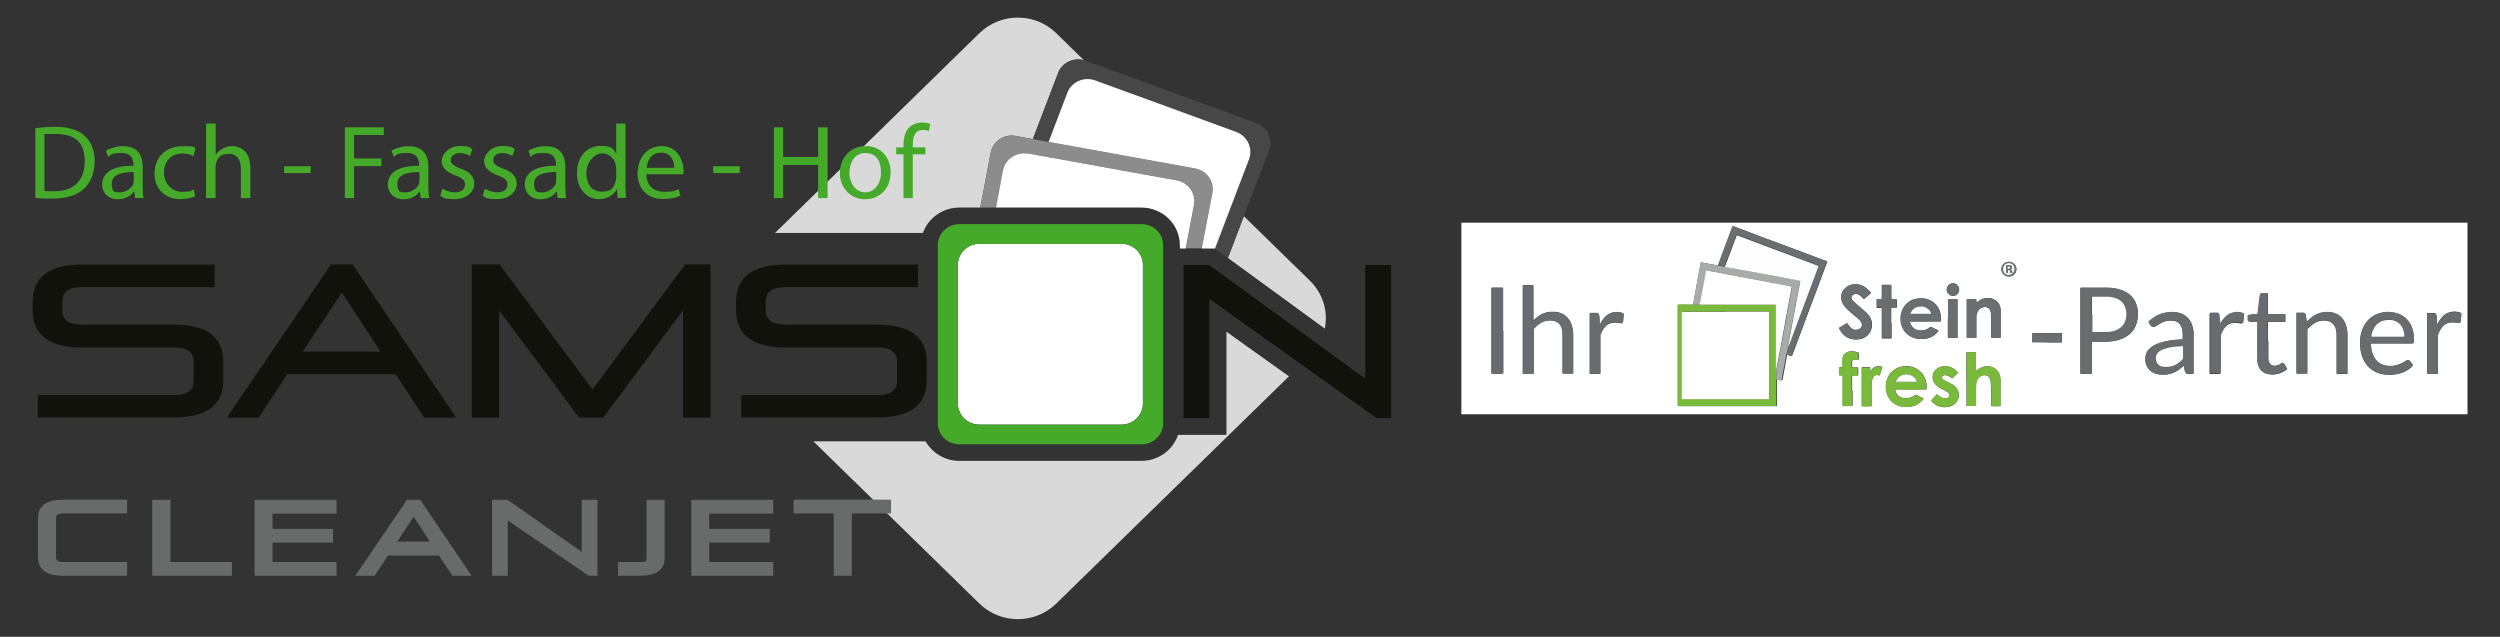 <?xml version="1.0" encoding="UTF-8"?>
<svg xmlns="http://www.w3.org/2000/svg" version="1.1" viewBox="0 0 1508 384.1">
  <rect x="0" y="0" width="1508" height="384.1" fill="#333333" stroke="none"/>
  <defs>
    <style>
      .cls-1 {
        fill: none;
      }

      .cls-2 {
        fill: #696e71;
      }

      .cls-3 {
        fill: #79b93b;
      }

      .cls-4 {
        fill: #727679;
      }

      .cls-5 {
        fill: #474747;
      }

      .cls-6 {
        fill: #12120d;
      }

      .cls-7 {
        fill: #696d70;
      }

      .cls-8 {
        fill: #d9d9d9;
      }

      .cls-9 {
        fill: #45aa29;
      }

      .cls-10 {
        fill: #7aba3c;
      }

      .cls-11 {
        fill: #686b6e;
      }

      .cls-12 {
        fill: #fefffe;
      }

      .cls-13 {
        fill: #fff;
      }

      .cls-14 {
        fill: #686c6f;
      }

      .cls-15 {
        fill: #fefefe;
      }

      .cls-16 {
        fill: #a6aca7;
      }

      .cls-17 {
        fill: #6a6f72;
      }

      .cls-18 {
        fill: #8c8c8c;
      }

      .cls-19 {
        fill: #696b6a;
      }
    </style>
  </defs>
  <!-- Generator: Adobe Illustrator 28.7.1, SVG Export Plug-In . SVG Version: 1.2.0 Build 142)  -->
  <g>
    <g id="Ebene_1">
      <g>
        <g>
          <g>
            <path class="cls-1" d="M753.4,96.1h0c2.5-6.7-.9-14-7.6-16.4l-42.7-15.6,42.6,15.6c6.8,2.4,10.2,9.7,7.7,16.4Z"/>
            <path class="cls-8" d="M605.1,103l-4.2,22.3h0l4.3-22.4c1.3-6.7,7.7-11.2,14.6-10.2h0c-7-1-13.4,3.5-14.7,10.3h0ZM578.7,125.2h12.6l6.3-33.1c1.3-6.9,8.1-11.4,15.1-10.1l10.3,1.9,15.2-39.8c2.4-6.2,9.2-9.5,15.6-7.8l-16.7-16.3c-12.7-12.5-33.4-12.5-46.2-.1l-123.4,120.6h89.2c3.2-8.9,11.8-15.3,22-15.3h0ZM799.1,198.2c2.1-10.1-.9-21-9-28.9l-39.8-38.9-9.6,25.2,58.4,42.6h0ZM732.8,149.9h0l4.7-12.3-4.7,12.3ZM660.6,48.5h0c-6.7-2.5-14.2.9-16.7,7.4h0c2.5-6.5,10-9.9,16.8-7.4h0ZM739.7,262.3h-29.1c-3,9.1-11.8,15.7-22.1,15.7h-109.8c-8.8,0-16.4-4.8-20.4-11.8h-67.7l100.2,97.9c12.8,12.5,33.5,12.5,46.3,0l140.4-137.1-37.7-26.9v62.2h-.1Z"/>
            <path class="cls-5" d="M638.3,44l-15.2,39.9,9.4,1.7,11.3-29.6h0c2.5-6.7,10-10,16.7-7.5h0l42.6,15.6,42.7,15.6c6.7,2.5,10.1,9.8,7.6,16.3h0l-15.9,41.7-4.7,12.3,7.8,5.7,9.6-25.2,15.3-39.9c2.5-6.6-.9-13.9-7.6-16.3l-103-37.7c-.4,0-.7-.2-1.1-.3-6.4-1.8-13.2,1.5-15.6,7.7h.1Z"/>
            <path class="cls-5" d="M620.4,92.7h-.6.7-.1Z"/>
            <path class="cls-18" d="M720.8,101.6l-88.4-16-9.4-1.7-10.3-1.9c-7-1.3-13.8,3.3-15.1,10.1l-6.3,33.1h9.6l4.3-22.4c1.3-6.7,7.7-11.2,14.6-10.2h.6l44.7,8.1,44.8,8.1c7,1.3,11.7,7.9,10.4,14.8l-5,26.2h9.6l6.4-33.5c1.1-6.9-3.6-13.5-10.6-14.8h.1Z"/>
            <path class="cls-13" d="M590.8,147h0c-7.2,0-13,5.7-13,12.7h0c0-7,5.8-12.7,13-12.7Z"/>
            <path class="cls-13" d="M676.4,256.1h0c7.2,0,13-5.7,13-12.7h0c0,7-5.8,12.7-13,12.7Z"/>
            <path class="cls-13" d="M577.8,243.4h0c0,7,5.8,12.7,13,12.7h0c-7.2,0-13-5.7-13-12.7h0Z"/>
            <path class="cls-13" d="M689.4,159.7h0c0-7-5.8-12.7-13-12.7h0c7.2,0,13,5.7,13,12.7Z"/>
            <path class="cls-13" d="M720.2,123.7l-5,26.2h-3.5v-2c0-12.5-10.4-22.7-23.2-22.7h-87.7l4.2-22.3c1.3-6.7,7.7-11.2,14.6-10.3h.7l44.7,8.1,44.8,8.1c7.1,1.3,11.7,7.9,10.4,14.8h0ZM753.4,96.1h0c2.5-6.6-.9-14-7.7-16.5l-42.6-15.6-42.5-15.5h0c-6.8-2.5-14.3.9-16.8,7.5h0l-11.3,29.6,88.4,16c7,1.3,11.7,7.9,10.4,14.8l-6.4,33.5h8l4.7-12.3,15.8-41.5h0ZM689.4,159.7c0-7-5.8-12.7-13-12.7h-85.6c-7.2,0-13,5.7-13,12.7v83.7c0,7,5.8,12.7,13,12.7h85.6c7.2,0,13-5.7,13-12.7v-83.7h0Z"/>
            <path class="cls-9" d="M701.6,147.9c0-7-5.8-12.7-13-12.7h-109.9c-7.2,0-13,5.7-13,12.7v107.4c0,7,5.8,12.7,13,12.7h109.9c7.2,0,13-5.7,13-12.7v-107.4ZM689.4,243.5c0,7-5.8,12.7-13,12.7h-85.6c-7.2,0-13-5.7-13-12.7h0v-83.7h0c0-7,5.8-12.7,13-12.7h85.6c7.2,0,13,5.7,13,12.7h0v83.7h0Z"/>
          </g>
          <g>
            <path class="cls-9" d="M21.2,77.4c3.4-.5,7.5-.9,12-.9,8.1,0,13.9,1.8,17.7,5.3,3.9,3.5,6.2,8.4,6.2,15.3s-2.2,12.7-6.3,16.6c-4.1,4-10.8,6.1-19.3,6.1s-7.4-.2-10.2-.5v-41.9h-.1ZM26.8,115.1c1.4.3,3.5.3,5.7.3,12.1,0,18.6-6.6,18.6-18.1s-5.8-16.5-17.7-16.5-5.1.3-6.6.6c0,0,0,33.7,0,33.7Z"/>
            <path class="cls-9" d="M81.5,119.5l-.5-3.9h-.2c-1.7,2.4-5.1,4.6-9.6,4.6-6.4,0-9.6-4.4-9.6-8.8,0-7.4,6.7-11.5,18.9-11.4v-.6c0-2.5-.7-7.1-7.1-7.1s-6,.9-8.2,2.3l-1.3-3.7c2.6-1.6,6.4-2.7,10.3-2.7,9.6,0,11.9,6.4,11.9,12.5v11.5c0,2.7,0,5.3.5,7.3h-5.1ZM80.7,103.8c-6.2,0-13.3.9-13.3,6.9s2.5,5.3,5.4,5.3,6.7-2.5,7.6-5.1c.2-.6.3-1.2.3-1.8v-5.3Z"/>
            <path class="cls-9" d="M117.8,118.3c-1.5.8-4.8,1.8-9,1.8-9.5,0-15.6-6.3-15.6-15.6s6.6-16.3,16.8-16.3,6.4.8,7.9,1.6l-1.3,4.3c-1.4-.8-3.5-1.5-6.6-1.5-7.2,0-11.1,5.2-11.1,11.6s4.7,11.5,10.9,11.5,5.4-.8,7-1.5c0,0,1,4.1,1,4.1Z"/>
            <path class="cls-9" d="M124.4,74.5h5.7v19.1h0c.9-1.6,2.3-3,4.1-3.9,1.7-.9,3.7-1.6,5.8-1.6,4.2,0,11,2.5,11,13.1v18.3h-5.7v-17.6c0-4.9-1.9-9.1-7.3-9.1s-6.6,2.5-7.6,5.6c-.3.8-.4,1.6-.4,2.7v18.4h-5.7v-45h.1Z"/>
            <path class="cls-9" d="M187.4,100.3v4.1h-16v-4.1h16Z"/>
            <path class="cls-9" d="M208,76.8h23.5v4.6h-17.9v14.2h16.5v4.6h-16.5v19.3h-5.6v-42.7Z"/>
            <path class="cls-9" d="M253.8,119.5l-.5-3.9h-.2c-1.7,2.4-5.1,4.6-9.6,4.6-6.4,0-9.6-4.4-9.6-8.8,0-7.4,6.7-11.5,18.9-11.4v-.6c0-2.5-.7-7.1-7.1-7.1s-6,.9-8.2,2.3l-1.3-3.7c2.6-1.6,6.4-2.7,10.3-2.7,9.6,0,11.9,6.4,11.9,12.5v11.5c0,2.7.1,5.3.5,7.3h-5.1,0ZM253,103.8c-6.2,0-13.3.9-13.3,6.9s2.5,5.3,5.4,5.3,6.7-2.5,7.6-5.1c.2-.6.3-1.2.3-1.8v-5.3Z"/>
            <path class="cls-9" d="M266.9,113.8c1.7,1.1,4.7,2.2,7.5,2.2,4.1,0,6.1-2,6.1-4.6s-1.6-4.1-5.8-5.6c-5.6-2-8.3-5-8.3-8.7s4.1-9,10.8-9,6,.9,7.7,1.9l-1.4,4.1c-1.2-.8-3.5-1.8-6.4-1.8s-5.2,1.9-5.2,4.2,1.9,3.7,6,5.2c5.4,2,8.2,4.7,8.2,9.2s-4.3,9.2-11.7,9.2-6.6-.8-8.8-2.1l1.3-4.2h0Z"/>
            <path class="cls-9" d="M292.5,113.8c1.7,1.1,4.7,2.2,7.5,2.2,4.1,0,6.1-2,6.1-4.6s-1.6-4.1-5.8-5.6c-5.6-2-8.3-5-8.3-8.7s4.1-9,10.8-9,6,.9,7.7,1.9l-1.4,4.1c-1.2-.8-3.5-1.8-6.4-1.8s-5.2,1.9-5.2,4.2,1.9,3.7,6,5.2c5.4,2,8.2,4.7,8.2,9.2s-4.3,9.2-11.7,9.2-6.6-.8-8.8-2.1l1.3-4.2h0Z"/>
            <path class="cls-9" d="M336.4,119.5l-.5-3.9h-.2c-1.7,2.4-5.1,4.6-9.6,4.6-6.4,0-9.6-4.4-9.6-8.8,0-7.4,6.7-11.5,18.9-11.4v-.6c0-2.5-.7-7.1-7.1-7.1s-6,.9-8.2,2.3l-1.3-3.7c2.6-1.6,6.4-2.7,10.3-2.7,9.6,0,11.9,6.4,11.9,12.5v11.5c0,2.7.1,5.3.5,7.3h-5.1,0ZM335.5,103.8c-6.2,0-13.3.9-13.3,6.9s2.5,5.3,5.4,5.3,6.7-2.5,7.6-5.1c.2-.6.3-1.2.3-1.8v-5.3Z"/>
            <path class="cls-9" d="M377.3,74.5v37c0,2.7.1,5.8.3,7.9h-5.1l-.3-5.3h-.1c-1.7,3.4-5.6,6-10.7,6-7.6,0-13.4-6.3-13.4-15.6-.1-10.2,6.4-16.5,14.1-16.5s8,2.2,9.5,4.7h.1v-18.2h5.6ZM371.6,101.3c0-.7-.1-1.6-.3-2.3-.8-3.5-4-6.5-8.2-6.5s-9.4,5.1-9.4,11.8,3.1,11.3,9.3,11.3,7.3-2.5,8.4-6.6c.2-.8.3-1.5.3-2.4v-5.3h0Z"/>
            <path class="cls-9" d="M389.9,105.1c.1,7.5,5.1,10.6,10.8,10.6s6.5-.7,8.7-1.6l1,4c-2,.9-5.4,1.9-10.4,1.9-9.7,0-15.4-6.2-15.4-15.4s5.6-16.5,14.7-16.5,13,8.8,13,14.4-.1,2-.2,2.6h-22.2ZM406.7,101.2c.1-3.5-1.5-9.1-7.9-9.1s-8.3,5.2-8.7,9.1h16.6Z"/>
            <path class="cls-9" d="M446.2,100.3v4.1h-16v-4.1h16Z"/>
            <path class="cls-9" d="M472.4,76.8v17.9h21.1v-17.9h5.7v42.7h-5.7v-20h-21.1v20h-5.6v-42.7h5.6Z"/>
            <path class="cls-9" d="M537.2,103.9c0,11.3-8,16.3-15.6,16.3s-15-6.1-15-15.8,6.9-16.3,15.6-16.3,15,6.4,15,15.8ZM512.4,104.2c0,6.7,4,11.8,9.5,11.8s9.5-5,9.5-11.9-2.7-11.8-9.4-11.8-9.6,6.1-9.6,11.9h0Z"/>
            <path class="cls-9" d="M545,119.5v-26.4h-4.4v-4.2h4.4v-1.5c0-4.3,1-8.2,3.6-10.7,2.1-2,5-2.8,7.6-2.8s3.8.4,4.9.9l-.8,4.3c-.8-.4-2-.7-3.6-.7-4.9,0-6.1,4.2-6.1,8.9v1.6h7.6v4.2h-7.6v26.4h-5.6Z"/>
          </g>
          <g>
            <path class="cls-19" d="M38,347.3c-10.9,0-15.1-4.5-15.1-11.1v-23.7c0-6.6,4.1-11.1,15.1-11.1h38.7v8.3h-38.7c-2.7,0-4.2.8-4.2,2.7v23.9c0,1.9,1.5,2.7,4.2,2.7h38.7v8.3h-38.7Z"/>
            <path class="cls-19" d="M91.8,347.3v-45.8h11v37.5h37.1v8.3s-48.1,0-48.1,0Z"/>
            <path class="cls-19" d="M153.6,347.3v-45.8h49.4v8.3h-38.6v9.2h36.5v8.3h-36.5v11.7h38.6v8.3h-49.4Z"/>
            <path class="cls-19" d="M272.9,347.3l-8.1-12.2h-30.8l-8,12.2h-11.7l31.2-45.8h8l31,45.8h-11.6,0ZM249.5,311.7l-9.9,15h19.7l-9.8-15Z"/>
            <path class="cls-19" d="M355.1,347.3l-48.8-33.4v33.4h-9.5v-45.8h9.4l44.7,31.4v-31.4h9.5v45.8h-5.3Z"/>
            <path class="cls-19" d="M372.8,347.3v-8.3h13.1c2.9,0,4.1-.1,4.1-2.2v-35.3h10.9v35.3c0,6.4-4.4,10.5-15.1,10.5h-13Z"/>
            <path class="cls-19" d="M417,347.3v-45.8h49.4v8.3h-38.6v9.2h36.5v8.3h-36.5v11.7h38.6v8.3h-49.4Z"/>
            <path class="cls-19" d="M502.9,347.3v-37.6h-24.2v-8.3h58.8v8.3h-23.7v37.6h-10.9,0Z"/>
          </g>
          <g>
            <path class="cls-6" d="M22.8,251.9v-13.6h82.2c8.1,0,11.8-3,11.8-8.5v-11.7c0-5.5-3.8-8.5-11.8-8.5h-55.6c-21.5,0-29.7-9.1-29.7-22.3v-5.4c0-13.3,8.2-22.3,29.7-22.3h80.1v13.6H49.4c-8.1,0-11.8,3-11.8,8.5v5.6c0,5.5,3.8,8.5,11.8,8.5h55.6c21.5,0,29.7,9.1,29.7,22.3v11.4c0,13.3-8.2,22.3-29.7,22.3H22.8Z"/>
            <path class="cls-6" d="M255.9,251.9l-17.3-26.2h-65.3l-17.3,26.2h-19.2l62.9-92.4h13l62.5,92.4h-19.3ZM206.2,176.5l-23.6,35.6h47l-23.4-35.6Z"/>
            <path class="cls-6" d="M412,251.9v-64.7l-48.1,64.7h-14.6l-48.2-64.6v64.6h-16.5v-92.4h16.7l56.1,75.4,55.9-75.4h15.3v92.4h-16.6,0Z"/>
            <path class="cls-6" d="M447.1,251.9v-13.6h82.2c8.1,0,11.8-3,11.8-8.5v-11.7c0-5.5-3.8-8.5-11.8-8.5h-55.6c-21.5,0-29.7-9.1-29.7-22.3v-5.4c0-13.3,8.2-22.3,29.7-22.3h80v13.6h-80c-8.1,0-11.8,3-11.8,8.5v5.6c0,5.5,3.8,8.5,11.8,8.5h55.6c21.5,0,29.7,9.1,29.7,22.3v11.4c0,13.3-8.2,22.3-29.7,22.3h-82.2,0Z"/>
            <path class="cls-6" d="M830.4,252.2l-100.9-71.9v71.9h-15.6v-92.4h15.4l94.2,68.6v-68.6h15.6v92.4h-8.7Z"/>
          </g>
        </g>
        <g>
          <path class="cls-13" d="M881.5,249.9v-115.6h606.9v115.6h-606.9ZM1077.7,213.8c.8.3,1.7.6,2.5.9.6.2.6.2.9-.4,1.8-4.8,3.6-9.6,5.4-14.4,2-5.3,4-10.6,5.9-15.8,1.9-5.1,3.9-10.3,5.8-15.4,1.3-3.4,2.5-6.8,3.8-10.2,0-.2.1-.4.2-.6,0,0,0-.2,0-.2-.1,0-.3-.2-.5-.2-1.7-.6-3.4-1.3-5.1-1.9-6-2.3-12.1-4.5-18.1-6.8-5.5-2-11-4.1-16.4-6.1-4.4-1.7-8.8-3.3-13.2-5-1-.4-1.9-.7-2.9-1.1-.7-.2-.9-.1-1.2.6,0,0,0,.1,0,.2-2.2,5.9-4.4,11.8-6.6,17.7-.6,1.7-1.2,3.3-1.8,5,0,0-.2,0-.3,0-1.7-.3-3.4-.6-5-.9-1.6-.3-3.2-.6-4.8-.9-.3,0-.4,0-.4.3-.2.9-.4,1.8-.5,2.7-.4,2.1-.8,4.2-1.2,6.3-.2,1.3-.5,2.6-.7,3.8-.3,1.9-.7,3.7-1,5.6-.4,2.1-.8,4.2-1.1,6.3,0,.2-.2.3-.3.5-2.7,0-5.4,0-8.1,0-.8,0-.8,0-.8.8,0,0,0,.1,0,.2,0,19.8,0,39.5,0,59.3,0,1,0,.9,1,.9,19.2,0,38.4,0,57.7,0,1.1,0,1,0,1-1,0-4.6,0-9.2,0-13.8,0-.4,0-.8,0-1.2.7.1,1.5.3,2.2.4.2,0,.4,0,.6,0,.3,0,.4,0,.5-.3,0-.1,0-.3.1-.4.2-1.3.5-2.6.7-3.8.3-1.8.7-3.7,1-5.5.3-1.4.5-2.8.8-4.3,0-.4,0-.9.3-1.2ZM1254.9,199.4c0,8.3,0,16.6,0,24.9,0,.3,0,.5,0,.8,0,.3,0,.4.4.4.2,0,.3,0,.5,0,1.7,0,3.5,0,5.2,0,.9,0,.9,0,.9-.8,0-1.3,0-2.6,0-3.8,0-4.7,0-9.4,0-14.1,0-.7,0-.7.7-.7.2,0,.3,0,.5,0,2.3,0,4.6,0,6.9,0,1.7,0,3.3,0,5-.4,2.4-.4,4.8-1.1,6.9-2.3,3.4-1.9,5.8-4.7,6.9-8.5,1.2-4,1.1-8-.4-11.9-.8-2.2-2.2-4-4-5.4-1.4-1.2-3.1-2-4.8-2.6-2.6-.9-5.3-1.3-8.1-1.4-5.2,0-10.4,0-15.5,0-1.2,0-1.1-.1-1.1,1.1,0,8.3,0,16.5,0,24.8ZM924.9,193.5c0-.5,0-.8,0-1.2,0-6.4,0-12.8,0-19.2,0-.3,0-.5,0-.8,0-.2-.1-.3-.3-.3-.2,0-.3,0-.5,0-1.6,0-3.1,0-4.7,0-1,0-.9,0-.9,1,0,17.1,0,34.3,0,51.4,0,.2,0,.5,0,.7,0,.2.1.3.3.3.2,0,.5,0,.7,0,1.5,0,3,0,4.5,0,1.2,0,1.1.1,1.1-1.1,0-8.3,0-16.5,0-24.8,0-.2,0-.4,0-.6,0-.4.1-.7.4-1,1.4-1.4,2.9-2.7,4.7-3.6,2.1-1,4.4-1.3,6.7-.9,2.3.4,3.9,1.7,4.8,3.7.1.3.3.6.3.9.3,1,.5,2,.5,3,0,.6,0,1.2,0,1.8,0,7.1,0,14.3,0,21.4,0,.3,0,.5,0,.8,0,.2.1.3.3.3.2,0,.3,0,.5,0,1.6,0,3.2,0,4.8,0,.9,0,.8,0,.8-.9,0-7.5,0-15.1,0-22.6,0-1.1,0-2.2-.3-3.3-.3-1.6-.7-3.2-1.5-4.6-1.6-2.9-4-4.7-7.2-5.5-1.5-.4-3.1-.4-4.6-.3-1.5,0-2.9.4-4.2.9-2,.8-3.8,2.1-5.4,3.6-.2.2-.5.4-.9.8ZM1455.5,220.3c-.6-.8-1.2-1.5-1.7-2.3-.6-.8-1.4-.8-2.1-.5-.3.1-.6.3-.8.5-1,.6-2,1.2-3.1,1.6-3,1.3-6.1,1.6-9.2.9-2.2-.5-4.1-1.6-5.5-3.4-1-1.3-1.7-2.8-2.2-4.3-.5-1.6-.7-3.2-.8-4.8,0-.8,0-.8.8-.8.2,0,.3,0,.5,0,7.5,0,15,0,22.5,0,.3,0,.6,0,1,0,.6,0,1-.3,1.1-.9,0-.2,0-.3,0-.5.1-.9,0-1.7,0-2.6,0-2-.5-3.9-1.2-5.8-2.2-5.5-6.5-8.3-12.3-9-1.6-.2-3.3-.1-4.9.1-4,.7-7.4,2.5-10,5.7-2.4,3-3.6,6.5-3.9,10.4-.1,1.9-.1,3.8.1,5.7.2,1.9.7,3.8,1.4,5.6,1,2.5,2.5,4.7,4.6,6.4,2.9,2.4,6.2,3.5,9.8,3.8,1.9.1,3.8,0,5.7-.3,2.5-.5,4.8-1.2,7-2.6,1.2-.7,2.2-1.6,3.2-2.7ZM1296,193.9c0,0,0,.1,0,.1.4.7.7,1.3,1.1,2,.6,1,1.6,1.4,2.7,1.1.3-.1.6-.3.9-.5.6-.4,1.1-.7,1.7-1.1,1.8-1.1,3.6-1.9,5.8-2.1,1.3-.1,2.6,0,3.8.3,1.1.3,2,.8,2.7,1.6.7.8,1.2,1.7,1.5,2.6.7,2.2.5,4.4.5,6.7,0,0,0,0,0,0,0,0-.1.1-.2.2-.1,0-.3,0-.4,0-1.5,0-3,.2-4.4.3-2.2.2-4.3.6-6.4,1.1-2,.5-4,1.2-5.9,2.2-1.1.6-2.1,1.3-3,2.3-1,1.1-1.7,2.3-2,3.7-.3,1-.2,2.1-.2,3.1,0,1.1.3,2.2.8,3.2,1.1,2.4,2.9,3.9,5.4,4.7,2.1.7,4.4.7,6.6.5,2.6-.3,5-1.3,7.2-2.8.9-.7,1.8-1.4,2.6-2.1.1-.1.3-.3.5-.3,0,.2.1.4.2.6.1.7.3,1.3.4,2,0,.3.2.7.3,1,.3.8.8,1.2,1.6,1.2.2,0,.5,0,.7,0,.6,0,1.3,0,1.9,0,.8,0,.8,0,.8-.8,0-.1,0-.2,0-.3,0-7.3,0-14.5,0-21.8,0-.6,0-1.2,0-1.7,0-1.6-.4-3.2-.9-4.8-1.4-4-4.2-6.5-8.4-7.5-2.1-.5-4.3-.5-6.4-.2-3.6.5-6.9,1.9-9.7,4.2-.6.5-1.1.9-1.6,1.4ZM1391.4,194c0-.7-.2-1.2-.2-1.6-.1-.7-.2-1.5-.3-2.2-.2-.9-.7-1.3-1.6-1.4-1.2,0-2.4,0-3.6,0-.4,0-.4,0-.4.4,0,.1,0,.3,0,.4,0,11.7,0,23.3,0,35,0,.2,0,.4,0,.6,0,.1,0,.2.2.2.2,0,.5,0,.7,0,1.5,0,2.9,0,4.4,0,1.3,0,1.2.2,1.2-1.1,0-8.2,0-16.5,0-24.7s0-.4,0-.6c0-.4,0-.7.4-.9,1.3-1.3,2.7-2.5,4.3-3.4,2.3-1.2,4.7-1.6,7.2-1.2,2.1.4,3.7,1.5,4.7,3.4.3.6.6,1.3.7,2,.3,1.1.4,2.2.4,3.4,0,7.4,0,14.7,0,22.1,0,.3,0,.5,0,.8,0,.3,0,.3.4.4.1,0,.3,0,.4,0,1.6,0,3.2,0,4.8,0,.9,0,.9,0,.9-.9,0-7.5,0-15,0-22.4,0-1.1,0-2.2-.2-3.2-.3-1.8-.8-3.5-1.6-5-1.5-2.7-3.7-4.4-6.7-5.3-1.4-.4-2.9-.5-4.4-.4-2,0-3.9.5-5.7,1.4-1.8.9-3.4,2.1-4.9,3.5-.3.3-.6.6-1,1ZM1368,205.6c0-3.5,0-7.1,0-10.6,0-.8,0-.8.8-.8,2.9,0,5.8,0,8.6,0,.2,0,.5,0,.7,0,.4,0,.5,0,.5-.4,0-.5,0-1,0-1.6,0-.8,0-1.6,0-2.4,0-.2-.1-.3-.3-.3-.3,0-.5,0-.8,0-3,0-5.9,0-8.9,0-.6,0-.6,0-.6-.6,0-.2,0-.4,0-.6,0-3.4,0-6.9,0-10.3,0-.3,0-.5,0-.8,0-.2-.1-.3-.3-.3-.9,0-1.9,0-2.8,0-1,0-1.5.4-1.6,1.4,0,.6-.2,1.2-.2,1.7-.2,1.6-.4,3.2-.6,4.8-.2,1.4-.4,2.8-.5,4.2,0,.3,0,.4-.4.4-1.4.2-2.8.3-4.2.5-1.7.2-1.4,0-1.4,1.6,0,.4,0,.8,0,1.2,0,.9.5,1.3,1.4,1.4.2,0,.3,0,.5,0,.9,0,1.9,0,2.8,0,1.2,0,1.1-.1,1.1,1.1,0,7.1,0,14.1,0,21.2,0,1.1,0,2.1.3,3.1.7,3.2,2.6,5.3,5.8,6.1,2.5.6,4.9.4,7.3-.4,1.5-.5,2.9-1.3,4.2-2.3.3-.2.3-.3.1-.7-.5-.9-1.1-1.7-1.6-2.6,0-.1-.2-.2-.3-.3-.4-.4-.7-.5-1.2-.2-.4.2-.7.4-1,.7-1,.6-2.1.9-3.3.9-1.9,0-3.4-1.3-3.7-3.2,0-.6-.1-1.2-.1-1.7,0-3.4,0-6.7,0-10.1ZM1186.2,228.7c0,5.1,0,10.1,0,15.2,0,.3,0,.5,0,.8,0,.1,0,.2.2.2.1,0,.3,0,.4,0,1.5,0,2.9,0,4.4,0,.1,0,.3,0,.4,0,.2,0,.3-.1.3-.3,0-.2,0-.5,0-.7,0-2.9,0-5.8,0-8.6,0-1.2,0-2.4.1-3.6,0-1.1.4-2.2,1-3.1,1-1.5,2.4-2.4,4.2-2.3,1.7,0,2.8,1,3.3,2.6.2.6.3,1.3.3,2,.1,1.6.2,3.2.2,4.8,0,2.8,0,5.5,0,8.3,0,.2,0,.5,0,.7,0,.2.1.3.3.3.2,0,.4,0,.6,0,1.3,0,2.6,0,3.9,0,1,0,.9,0,.9-1,0-4.8,0-9.6,0-14.4,0-.7,0-1.5-.2-2.2-.3-1.7-.9-3.2-2.3-4.4-2.1-1.9-4.5-2.4-7.2-1.9-1.5.3-2.8,1-4,1.8-.3.2-.6.5-.9.7-.2.1-.3,0-.3-.2,0-.3,0-.5,0-.8,0-3.1,0-6.1,0-9.2,0-.2,0-.5,0-.7,0-.2-.1-.3-.3-.3-.2,0-.4,0-.6,0-1.3,0-2.6,0-3.9,0-1,0-.9,0-.9,1,0,5.1,0,10.2,0,15.3ZM1160.3,240.5c0,0,0-.1-.1-.2-1.5-.7-2.9-1.4-4.4-2.1-.2-.1-.4,0-.6,0-.6.5-1.2,1-1.9,1.3-1.8.8-3.8,1-5.7.5-2.2-.6-3.6-2-4.3-4.2,0-.2-.1-.5-.1-.7,0-.1,0-.2.2-.2.3,0,.6,0,.9,0,5.5,0,11.1,0,16.6,0,.3,0,.5,0,.8,0,.3,0,.3-.1.4-.4,0-.7,0-1.5,0-2.2,0-1.5-.4-3-1.1-4.4-1.3-3-3.6-5.1-6.7-6.3-2.2-.8-4.4-.9-6.6-.6-5.3.7-8.6,4.8-9.6,8.4-.6,2.2-.7,4.4-.3,6.6,1,4.6,3.8,7.7,8.4,9,2.5.7,5,.7,7.5,0,2.7-.6,4.8-2.1,6.5-4.3,0-.1.2-.2.2-.3ZM1161.4,193.9c2.7,0,5.5,0,8.2,0,.2,0,.4,0,.6,0,.6,0,.6,0,.6-.6,0-.7,0-1.3,0-2-.1-1.7-.5-3.3-1.2-4.8-1.4-2.8-3.5-4.7-6.4-5.8-1.9-.7-3.8-.9-5.8-.7-4.9.4-8.3,3-10.1,7.5-.9,2.2-1,4.5-.7,6.9.6,4.3,3.6,8,7.8,9.4,1.7.6,3.4.7,5.2.7,1.6,0,3.1-.3,4.6-.9,2.1-.8,3.7-2.1,5-3.9.2-.2.2-.3-.1-.5-1.4-.6-2.7-1.3-4.1-1.9-.3-.2-.6-.1-.9.1-1,.9-2.2,1.5-3.5,1.8-1,.2-2,.3-3,.1-2.6-.4-4.4-1.8-5.3-4.4-.4-1.1-.1-1,.8-1,2.8,0,5.6,0,8.4,0ZM906.7,199.5c0-8.3,0-16.5,0-24.8,0-.3,0-.6,0-.9,0-.2-.1-.3-.3-.3-.1,0-.3,0-.4,0-1.9,0-3.7,0-5.6,0-.1,0-.3,0-.4,0-.2,0-.3.1-.3.3,0,.2,0,.4,0,.6,0,16.7,0,33.4,0,50.1,0,.2,0,.4,0,.6,0,.2.1.3.3.3.2,0,.3,0,.5,0,1.7,0,3.4,0,5.2,0,1.2,0,1.1.1,1.1-1.1,0-8.3,0-16.6,0-24.9ZM1128.5,176.5c-.9-1-1.7-1.9-2.7-2.7-1.6-1.3-3.5-2.1-5.6-2.3-2.3-.2-4.4.3-6.3,1.7-3.5,2.7-4.1,6.8-2.1,10.2.6,1.1,1.4,2,2.3,2.9,1.6,1.6,3.3,3.1,5.1,4.5.9.8,1.8,1.5,2.7,2.4.5.5.9,1,1.1,1.7.4,1.1.3,2.1-.5,2.9-.5.6-1.2,1-1.9,1.1-1.4.3-2.6,0-3.7-.8-.9-.6-1.5-1.5-2.1-2.3-.2-.3-.3-.6-.6-.8-.2.1-.4.2-.6.3-1,.6-2.1,1.3-3.1,1.9-.3.2-.6.4-.9.5-.3.2-.3.3-.1.6.6,1.1,1.3,2.2,2.1,3.1,1.4,1.6,3.2,2.6,5.3,3.1,1.9.4,3.9.4,5.8-.1,1.7-.5,3.1-1.3,4.3-2.6,1.6-1.8,2.3-3.9,2.2-6.3,0-1.9-.7-3.6-1.8-5.1-.8-1.1-1.8-2.1-2.8-2.9-1.2-1-2.4-2-3.5-3-1.1-1-2.3-1.9-3.3-3-.3-.3-.6-.6-.8-1.1-.4-1-.2-1.8.7-2.5.7-.5,1.6-.7,2.5-.5,1,.2,1.9.8,2.6,1.5.5.4.9.9,1.3,1.4.1.2.3.2.4,0,.1-.1.3-.2.4-.3,1-.9,2.1-1.8,3.1-2.7.2-.2.5-.4.7-.7ZM1339.1,195.7c-.2-.3-.2-.5-.2-.7-.1-1.4-.2-2.9-.4-4.3,0-.3,0-.6-.2-.8-.2-.6-.7-.9-1.3-1-.2,0-.5,0-.7,0-.8,0-1.7,0-2.5,0-1.1,0-1-.1-1,1,0,11.6,0,23.2,0,34.7,0,.2,0,.5,0,.7,0,.2,0,.3.3.3.2,0,.5,0,.7,0,1.5,0,3,0,4.5,0,1.1,0,1,0,1-1,0-4.8,0-9.5,0-14.3,0-2.4,0-4.8,0-7.2,0-.3,0-.6.1-.9.7-1.7,1.5-3.4,2.7-4.8,1.1-1.3,2.6-2.2,4.3-2.5,1.2-.2,2.5-.2,3.7,0,.6,0,1.1.3,1.7.3.7,0,1.1-.3,1.2-1,0-.1,0-.3,0-.4,0-.5,0-.9.1-1.4,0-.8.1-1.7.2-2.5,0-.3,0-.4-.3-.6-.4-.2-.9-.4-1.4-.5-1.5-.4-3-.4-4.5-.1-2.2.4-4,1.5-5.5,3.2-.9,1-1.7,2.2-2.4,3.4-.1.3-.2.5-.5.8ZM1192.1,182.8c0-.3,0-.5,0-.7,0-.4,0-.9,0-1.3,0-.2-.1-.3-.3-.3-.1,0-.3,0-.4,0-1.2,0-2.4,0-3.6,0-.3,0-.6,0-1,0-.5,0-.5,0-.5.6,0,0,0,.1,0,.2,0,7.3,0,14.5,0,21.8,0,.2,0,.3,0,.5,0,.1,0,.2.2.2.2,0,.3,0,.5,0,1.4,0,2.9,0,4.3,0,.1,0,.3,0,.4,0,.3,0,.3-.1.4-.4,0-.2,0-.5,0-.7,0-2.6,0-5.2,0-7.9,0-1.3,0-2.6,0-3.8,0-1,.2-1.9.7-2.8.7-1.6,1.9-2.7,3.7-3,1.9-.3,3.6.6,4.2,2.6,0,.3.1.6.2.9.2,1.3.2,2.6.2,3.9,0,3.4,0,6.7,0,10.1,0,.3,0,.5,0,.8,0,.1.1.2.2.2.2,0,.5,0,.7,0,1.3,0,2.6,0,3.8,0,1.1,0,1,0,1-1,0-4.8,0-9.5,0-14.3,0-.7,0-1.4-.1-2.1-.2-1.5-.7-2.9-1.8-4.1-2.2-2.2-4.8-2.9-7.8-2.3-1.5.3-2.7,1-3.9,1.9-.3.3-.7.5-1.2.9ZM965,195.7c0-.3-.1-.7-.1-1,0-1.1-.2-2.2-.2-3.3,0-.4,0-.9-.2-1.3-.2-.8-.7-1.2-1.5-1.3-.2,0-.5,0-.7,0-.8,0-1.5,0-2.3,0-1.2,0-1.1-.1-1.1,1.1,0,9,0,18,0,27.1s0,5,0,7.5c0,.2,0,.5,0,.7,0,.3,0,.4.3.4.2,0,.4,0,.6,0,1.5,0,3,0,4.5,0,1.1,0,1,0,1-1,0-5.2,0-10.5,0-15.7,0-1.9,0-3.9,0-5.8,0-.3,0-.6,0-.9.6-1.5,1.3-3.1,2.3-4.4.9-1.2,2.1-2.2,3.6-2.7,1.6-.6,3.3-.6,4.9-.3.5,0,1.1.2,1.6.2.8,0,1.2-.3,1.3-1.1.1-1.4.2-2.7.4-4.1,0-.4-.1-.6-.5-.8-.8-.4-1.6-.6-2.5-.7-2.1-.2-4.1.1-5.9,1.1-1.3.7-2.4,1.8-3.3,2.9-.8.9-1.4,2-1.9,3,0,.2-.1.4-.4.5ZM1470.2,195.7c-.2-.3-.2-.7-.2-1-.1-1.4-.2-2.7-.3-4.1,0-.3,0-.6-.2-.8-.2-.6-.6-.9-1.2-1-.2,0-.5,0-.7,0-.8,0-1.6,0-2.4,0-1.3,0-1.2-.2-1.2,1.1,0,10.2,0,20.4,0,30.6s0,2.6,0,3.9c0,.2,0,.5,0,.7,0,.2,0,.3.3.3.1,0,.3,0,.4,0,1.7,0,3.4,0,5.1,0,.1,0,.3,0,.4,0,.2,0,.3-.1.3-.3,0-.3,0-.5,0-.8,0-3.7,0-7.3,0-11,0-3.5,0-6.9,0-10.4,0-.3,0-.6,0-1,.7-1.9,1.6-3.7,3-5.2,1.1-1.2,2.4-1.9,4-2.2,1.3-.2,2.5-.2,3.8,0,.5,0,1,.2,1.6.2.9,0,1.3-.3,1.4-1.2.1-1.2.2-2.3.3-3.5,0-.3,0-.5,0-.8,0-.2,0-.3-.2-.4-.5-.3-.9-.5-1.5-.6-1.2-.3-2.4-.4-3.6-.2-2.3.3-4.2,1.2-5.8,2.8-1.2,1.2-2.2,2.6-3,4.1-.1.2-.2.5-.4.6ZM1173.3,245.6c1.5,0,3-.3,4.4-1,4.9-2.6,4.9-9.1,1.2-11.8-.9-.7-1.9-1.3-2.9-1.8-1-.5-2-1-3-1.5-.4-.2-.8-.4-1.1-.7-.8-.7-.7-1.7.2-2.2.3-.2.6-.3,1-.3.8,0,1.6.2,2.3.5.7.4,1.3.8,1.8,1.3.3.2.3.2.6,0,1-1,2-2,3-3,.2-.2.2-.3,0-.6-.3-.4-.6-.8-1-1.1-1.8-1.6-3.9-2.4-6.4-2.5-1.4,0-2.8.2-4,.9-2.1,1.1-3.4,2.8-3.6,5.2-.2,1.8.4,3.4,1.6,4.8.9,1,1.9,1.8,3.1,2.4.9.5,1.8.9,2.7,1.4.6.3,1.1.6,1.6,1,.3.3.7.6.9,1,.4.7.3,1.3-.2,1.9-.4.4-.8.6-1.3.7-.7.1-1.3,0-2,0-.6-.2-1.1-.4-1.7-.7-.6-.4-1.2-.8-1.7-1.3-.3-.4-.4-.3-.8,0-.9,1-1.9,2.1-2.8,3.1-.3.4-.3.5,0,.8.5.6,1,1.1,1.6,1.5,1.9,1.5,4,2,6.5,2.1ZM1117.2,235.8c0-2.7,0-5.5,0-8.2,0-.3,0-.5,0-.8,0-.2.1-.3.3-.3.2,0,.4,0,.6,0,.7,0,1.4,0,2.1,0,.7,0,.7,0,.7-.7,0-1,0-2,0-3,0-.3,0-.6,0-.9,0-.2-.1-.3-.3-.3-.2,0-.5,0-.7,0-.8,0-1.5,0-2.3,0-.3,0-.4,0-.4-.3,0-1,0-2,0-3,0-.9.4-1.3,1.3-1.4.3,0,.6,0,.9,0,.5,0,.9.2,1.4.2.3,0,.4,0,.4-.3,0-1.2,0-2.4,0-3.7,0-.3-.1-.4-.4-.5-1.7-.6-3.4-.9-5.2-.6-.5,0-1,.2-1.5.5-1.3.6-2.1,1.6-2.4,3-.2.6-.2,1.2-.2,1.8,0,1.2,0,2.3,0,3.5,0,.1,0,.3,0,.4,0,.2-.1.3-.3.3-.2,0-.4,0-.6,0-.3,0-.5,0-.8,0-.2,0-.3.1-.3.3,0,.2,0,.4,0,.6,0,1,0,2,0,3.1,0,1,0,.9,1,.9,1.2,0,1.1,0,1.1,1.1,0,5.4,0,10.8,0,16.2,0,.3,0,.6,0,.9,0,.2.1.3.3.3.1,0,.3,0,.4,0,1.5,0,2.9,0,4.4,0,.7,0,.8,0,.8-.8,0-2.8,0-5.6,0-8.4ZM1140.8,194.7c0-2.6,0-5.3,0-7.9,0-.2,0-.5,0-.7,0-.5,0-.5.6-.5.1,0,.3,0,.4,0,.7,0,1.3,0,2,0,.4,0,.5,0,.5-.5,0-1.3,0-2.7,0-4,0,0,0,0,0,0,0-.4,0-.4-.4-.4-.2,0-.3,0-.5,0-.6,0-1.2,0-1.8,0-.7,0-.7,0-.7-.8,0-.2,0-.3,0-.5,0-2.1,0-4.2,0-6.4,0-.2,0-.5,0-.7,0-.1,0-.2-.2-.2-.1,0-.3,0-.4,0-1.5,0-3,0-4.5,0-.1,0-.2,0-.3,0-.2,0-.3,0-.3.3,0,.2,0,.5,0,.7,0,2.2,0,4.4,0,6.5,0,.2,0,.5,0,.7,0,.3,0,.4-.4.4-.7,0-1.5,0-2.2,0-.4,0-.5,0-.5.5,0,1,0,2,0,3.1,0,.4,0,.8,0,1.1,0,.3.1.4.4.4.5,0,1,0,1.6,0,1.2,0,1.1,0,1.1,1.1,0,5.4,0,10.7,0,16.1,0,.2,0,.5,0,.7,0,.4,0,.5.5.5,1.6,0,3.3,0,4.9,0,.3,0,.4,0,.4-.4,0-.2,0-.5,0-.7,0-2.7,0-5.4,0-8ZM1123,233.3c0,3.5,0,7,0,10.6,0,.2,0,.4,0,.6,0,.5,0,.5.5.5,0,0,.2,0,.3,0,1.5,0,2.9,0,4.4,0,.1,0,.3,0,.4,0,.2,0,.3-.1.3-.3,0-.2,0-.3,0-.5,0-2.9,0-5.7,0-8.6,0-1.2,0-2.3,0-3.5,0-1.2.2-2.3.5-3.4.2-.8.6-1.5,1.2-2,.6-.5,1.3-.7,2.1-.5.2,0,.4.1.6.2.4.1.5,0,.6-.3.5-1.4,1-2.8,1.5-4.3,0-.2,0-.4-.2-.5-.8-.4-1.7-.5-2.6-.4-1.6.2-2.9.9-3.8,2.2-.2.3-.4.5-.5.8,0,0-.1.2-.2,0,0,0,0,0,0-.1,0-.5,0-1,0-1.6,0-.8,0-.8-.8-.8-1.2,0-2.3,0-3.5,0-.8,0-.8,0-.8.8,0,.1,0,.2,0,.3,0,3.5,0,7,0,10.6ZM1175,192.2h0c0,3.5,0,7.1,0,10.6,0,.2,0,.5,0,.7,0,.2.1.3.3.3.1,0,.2,0,.3,0,1.5,0,3,0,4.5,0,.7,0,.7,0,.7-.7,0-.2,0-.3,0-.5,0-5,0-9.9,0-14.9,0-2.1,0-4.1,0-6.2,0-.3,0-.5,0-.8,0-.1-.1-.2-.2-.2-.1,0-.2,0-.3,0-1.5,0-3.1,0-4.6,0-.6,0-.6,0-.6.6,0,.2,0,.4,0,.6,0,3.5,0,7,0,10.5ZM1234.8,206.5c2.7,0,5.3,0,8,0,.2,0,.5,0,.7,0,.2,0,.3-.1.3-.3,0-1.6,0-3.3,0-4.9,0-.2-.1-.3-.3-.3-.2,0-.4,0-.6,0-5.4,0-10.7,0-16.1,0-.2,0-.4,0-.6,0-.2,0-.3.1-.3.3,0,1.6,0,3.2,0,4.8,0,0,0,0,0,0,0,.2.1.3.3.3.2,0,.5,0,.7,0,2.7,0,5.3,0,8,0ZM1178,170.9c-1.7-.1-3.7,1.5-3.7,3.7,0,2.1,1.8,3.9,3.8,3.9,1.9,0,3.7-1.7,3.7-3.8,0-2.2-1.9-3.9-3.7-3.8ZM1207.2,162.3c0,2.3,1.8,4.5,4.6,4.5,2.5,0,4.5-1.9,4.5-4.4,0-2.5-2-4.5-4.5-4.5-2.5,0-4.5,1.9-4.6,4.4Z"/>
          <path class="cls-3" d="M1071.5,228.9c0,.4,0,.8,0,1.2,0,4.6,0,9.2,0,13.8,0,1.1,0,1-1,1-19.2,0-38.4,0-57.7,0-1,0-1,0-1-.9,0-19.8,0-39.5,0-59.3,0,0,0-.1,0-.2,0-.8,0-.8.8-.8,2.7,0,5.4,0,8.1,0,1.6,0,3.1,0,4.7,0,10.7,0,21.4,0,32.1,0,4.3,0,8.6,0,12.8,0,.3,0,.5,0,.8,0,.1,0,.2,0,.2.2,0,.3,0,.6,0,.9,0,12.6,0,25.1,0,37.7,0,0,0,.2,0,.3,0,1.9,0,3.8,0,5.6,0,.1,0,.3,0,.4ZM1040.8,188c-8.4,0-16.9,0-25.3,0-.2,0-.5,0-.7,0-.2,0-.3.1-.3.3,0,.3,0,.5,0,.8,0,16.8,0,33.7,0,50.5,0,1.2-.1,1.1,1.1,1.1,16.8,0,33.7,0,50.5,0,1.3,0,1.2.1,1.2-1.2,0-16.8,0-33.7,0-50.5,0-1.2,0-1.1-1.1-1.1-8.4,0-16.9,0-25.3,0Z"/>
          <path class="cls-14" d="M1254.9,199.4c0-8.3,0-16.5,0-24.8,0-1.2-.1-1.1,1.1-1.1,5.2,0,10.4,0,15.5,0,2.7,0,5.4.4,8.1,1.4,1.7.6,3.4,1.4,4.8,2.6,1.8,1.5,3.2,3.2,4,5.4,1.5,3.9,1.6,7.9.4,11.9-1.1,3.8-3.5,6.6-6.9,8.5-2.1,1.2-4.5,1.9-6.9,2.3-1.6.3-3.3.4-5,.4-2.3,0-4.6,0-6.9,0-.2,0-.3,0-.5,0-.7,0-.7,0-.7.7,0,4.7,0,9.4,0,14.1,0,1.3,0,2.6,0,3.8,0,.9,0,.8-.9.8-1.7,0-3.5,0-5.2,0-.2,0-.3,0-.5,0-.3,0-.3,0-.4-.4,0-.3,0-.5,0-.8,0-8.3,0-16.6,0-24.9ZM1261.9,189.7c0,3.2,0,6.5,0,9.7,0,.3,0,.5,0,.8,0,.1.1.2.2.2.2,0,.4,0,.6,0,2.4,0,4.9,0,7.3,0,1,0,1.9,0,2.9-.2,1.7-.2,3.4-.8,4.9-1.7,2-1.2,3.4-3,4.1-5.2.6-2,.7-4.1.3-6.1-.6-3.6-2.7-6-6.1-7.2-1.7-.6-3.5-.9-5.3-.9-2.8,0-5.5,0-8.3,0-.8,0-.8,0-.8.8,0,3.3,0,6.6,0,9.9Z"/>
          <path class="cls-7" d="M924.9,193.5c.4-.4.6-.6.9-.8,1.6-1.5,3.4-2.8,5.4-3.6,1.4-.5,2.8-.9,4.2-.9,1.5,0,3.1,0,4.6.3,3.2.8,5.6,2.6,7.2,5.5.8,1.5,1.2,3,1.5,4.6.2,1.1.3,2.2.3,3.3,0,7.5,0,15.1,0,22.6,0,.9,0,.9-.8.9-1.6,0-3.2,0-4.8,0-.2,0-.3,0-.5,0-.2,0-.3,0-.3-.3,0-.3,0-.5,0-.8,0-7.1,0-14.3,0-21.4,0-.6,0-1.2,0-1.8,0-1-.2-2-.5-3,0-.3-.2-.6-.3-.9-1-2.1-2.6-3.3-4.8-3.7-2.3-.4-4.6-.1-6.7.9-1.8.9-3.3,2.1-4.7,3.6-.3.3-.4.6-.4,1,0,.2,0,.4,0,.6,0,8.3,0,16.5,0,24.8,0,1.2.1,1.1-1.1,1.1-1.5,0-3,0-4.5,0-.2,0-.5,0-.7,0-.2,0-.3-.1-.3-.3,0-.2,0-.5,0-.7,0-17.1,0-34.3,0-51.4,0-1,0-1,.9-1,1.6,0,3.1,0,4.7,0,.2,0,.3,0,.5,0,.2,0,.3.1.3.3,0,.3,0,.5,0,.8,0,6.4,0,12.8,0,19.2,0,.3,0,.6,0,1.2Z"/>
          <path class="cls-2" d="M1036.2,160.1c.6-1.7,1.2-3.3,1.8-5,2.2-5.9,4.4-11.8,6.6-17.7,0,0,0-.1,0-.2.3-.7.4-.8,1.2-.6,1,.3,1.9.7,2.9,1.1,4.4,1.7,8.8,3.3,13.2,5,5.5,2.1,11,4.1,16.4,6.1,6,2.3,12.1,4.5,18.1,6.8,1.7.6,3.4,1.3,5.1,1.9.2,0,.3.1.5.2,0,0,.1.2,0,.2,0,.2-.1.4-.2.6-1.3,3.4-2.5,6.8-3.8,10.2-1.9,5.1-3.9,10.3-5.8,15.4-2,5.3-4,10.6-5.9,15.8-1.8,4.8-3.6,9.6-5.4,14.4-.2.6-.2.6-.9.4-.8-.3-1.7-.6-2.5-.9-.1-.4,0-.9.2-1.3.2-1.2.4-2.5.9-3.6,0,0,0-.2,0-.3,0-.1,0-.3,0-.4h0c.2,0,.2-.2.3-.4.3-.7.5-1.4.8-2,2.8-7.5,5.6-15,8.4-22.6,2.7-7.3,5.5-14.6,8.2-21.9.1-.3.2-.5.3-.8.1-.4,0-.4-.3-.6-.1,0-.3-.1-.4-.2-4.1-1.6-8.3-3.1-12.4-4.7-6.4-2.4-12.9-4.8-19.3-7.2-5.3-2-10.6-4-15.9-6-1-.4-.9-.4-1.2.5,0,0,0,0,0,0-1.9,5.1-3.8,10.1-5.7,15.2-.4,1-.8,1.9-1.1,3-.9,0-1.8-.2-2.6-.4-.5-.1-1.1-.2-1.6-.3Z"/>
          <path class="cls-16" d="M1036.2,160.1c.5.1,1.1.2,1.6.3.9.2,1.7.4,2.6.4.1.1.2.2.4.2.5.1,1.1.2,1.6.3,1.8.3,3.7.7,5.5,1,1.3.2,2.6.5,3.9.7,1.8.3,3.7.7,5.5,1,1.6.3,3.3.6,4.9.9,1.5.3,3,.5,4.5.8,2.3.4,4.5.9,6.8,1.3,2.1.4,4.2.8,6.3,1.2,1.5.3,2.9.5,4.4.8.4,0,.9.2,1.3.3.4,0,.4.1.3.5-.1.9-.3,1.7-.5,2.6-.4,2.1-.8,4.2-1.2,6.2-.4,2-.7,4-1.1,6-.4,2.3-.9,4.6-1.3,6.8-.5,2.7-1,5.4-1.5,8.1-.4,2.3-.9,4.6-1.3,6.8-.1.6-.3,1.2-.2,1.9,0,0,0,0,0,0-.2.2-.2.2,0,.4,0,0,0,.2,0,.3-.5,1.2-.6,2.4-.9,3.6,0,.4-.3.8-.2,1.3-.3.4-.3.8-.3,1.2-.3,1.4-.5,2.8-.8,4.3-.3,1.8-.7,3.7-1,5.5-.2,1.3-.5,2.6-.7,3.8,0,.1,0,.3-.1.4,0,.3-.2.3-.5.3-.2,0-.4,0-.6,0-.7-.1-1.5-.3-2.2-.4,0-.1,0-.3,0-.4,0-1.9,0-3.8,0-5.6,0,0,0-.2,0-.3.1,0,.3.1.3,0,.2-1,.4-2,.6-3,.3-1.8.6-3.5,1-5.3.2-1.3.5-2.7.8-4,.3-1.8.7-3.7,1-5.5.2-1.3.5-2.6.7-3.9.3-1.8.6-3.5,1-5.3.4-2,.8-4,1.1-6,.5-2.7,1-5.4,1.5-8.1.5-2.6,1-5.2,1.5-7.9.1-.7.1-.8-.6-.9-1.7-.3-3.5-.7-5.2-1-2.3-.4-4.6-.8-6.9-1.3-2.1-.4-4.1-.8-6.2-1.2-2-.4-4-.7-6-1.1-2.1-.4-4.2-.8-6.3-1.2-1.8-.3-3.7-.7-5.5-1-1.5-.3-3-.6-4.5-.9-2.2-.4-4.3-.8-6.5-1.2-1.1-.2-2.3-.4-3.4-.6-.5,0-.5,0-.6.5-.2,1.1-.4,2.3-.6,3.4-.4,2-.7,3.9-1.1,5.9-.4,2.1-.8,4.2-1.2,6.3-.2,1.3-.5,2.6-.8,3.9,0,.2,0,.4.2.6-1.6,0-3.1,0-4.7,0,.2-.1.3-.2.3-.5.4-2.1.7-4.2,1.1-6.3.3-1.9.7-3.7,1-5.6.2-1.3.5-2.6.7-3.8.4-2.1.8-4.2,1.2-6.3.2-.9.3-1.8.5-2.7,0-.3.1-.3.4-.3,1.6.3,3.2.6,4.8.9,1.7.3,3.4.6,5,.9,0,0,.2,0,.3,0Z"/>
          <path class="cls-14" d="M1455.5,220.3c-.9,1.2-2,2-3.2,2.7-2.2,1.3-4.5,2.1-7,2.6-1.9.3-3.8.5-5.7.3-3.7-.3-7-1.4-9.8-3.8-2.1-1.7-3.5-3.9-4.6-6.4-.8-1.8-1.2-3.7-1.4-5.6-.2-1.9-.3-3.8-.1-5.7.3-3.8,1.5-7.3,3.9-10.4,2.6-3.2,6-5,10-5.7,1.6-.3,3.3-.3,4.9-.1,5.8.7,10,3.5,12.3,9,.8,1.8,1.2,3.8,1.2,5.8,0,.9.1,1.7,0,2.6,0,.2,0,.3,0,.5-.2.6-.5.9-1.1.9-.3,0-.6,0-1,0-7.5,0-15,0-22.5,0-.2,0-.3,0-.5,0-.8,0-.9,0-.8.8.1,1.6.3,3.2.8,4.8.5,1.6,1.2,3,2.2,4.3,1.4,1.8,3.3,2.9,5.5,3.4,3.2.7,6.2.4,9.2-.9,1.1-.5,2.1-1,3.1-1.6.3-.2.5-.3.8-.5.7-.3,1.5-.3,2.1.5.5.8,1.1,1.5,1.7,2.3ZM1430.4,203c.3.1.6,0,.8,0,6.1,0,12.1,0,18.2,0,.1,0,.3,0,.4,0,.4,0,.5,0,.4-.5,0-1.7-.4-3.3-1.1-4.8-1.3-2.6-3.4-4.2-6.3-4.7-1.3-.2-2.6-.2-3.9,0-2.7.4-4.9,1.7-6.5,3.9-1.2,1.7-1.8,3.5-2.1,5.5,0,.2,0,.3,0,.5Z"/>
          <path class="cls-14" d="M1296,193.9c.5-.5,1-1,1.6-1.4,2.9-2.3,6.1-3.7,9.7-4.2,2.1-.3,4.3-.3,6.4.2,4.1,1,6.9,3.5,8.4,7.5.6,1.5.9,3.1.9,4.8,0,.6,0,1.2,0,1.7,0,7.3,0,14.5,0,21.8s0,.2,0,.3c0,.8,0,.8-.8.8-.6,0-1.3,0-1.9,0-.2,0-.5,0-.7,0-.8,0-1.4-.5-1.6-1.2-.1-.3-.2-.7-.3-1-.1-.7-.3-1.3-.4-2,0-.2-.1-.4-.2-.6-.3,0-.4.2-.5.3-.9.7-1.7,1.5-2.6,2.1-2.2,1.5-4.5,2.5-7.2,2.8-2.2.3-4.4.2-6.6-.5-2.4-.8-4.3-2.3-5.4-4.7-.5-1-.7-2.1-.8-3.2,0-1-.1-2.1.2-3.1.4-1.4,1-2.7,2-3.7.9-.9,1.9-1.7,3-2.3,1.8-1,3.8-1.7,5.9-2.2,2.1-.5,4.3-.9,6.4-1.1,1.5-.1,3-.2,4.4-.3.1,0,.3,0,.4,0,0,0,.1,0,.2-.2,0,0,0,0,0,0,0-2.2.2-4.5-.5-6.7-.3-1-.8-1.9-1.5-2.6-.8-.8-1.7-1.3-2.7-1.6-1.3-.3-2.5-.4-3.8-.3-2.1.2-4,1-5.8,2.1-.6.4-1.1.8-1.7,1.1-.3.2-.6.4-.9.5-1.1.4-2,0-2.7-1.1-.4-.6-.7-1.3-1.1-2,0,0,0,0,0-.1ZM1316.8,212.8c0-.8,0-1.5,0-2.3,0-.4,0-.9,0-1.3,0-.2-.1-.3-.3-.3-.2,0-.3,0-.5,0-2.4,0-4.9.3-7.3.8-1.4.3-2.8.6-4.1,1.2-.9.4-1.7.8-2.4,1.4-1.3,1.1-1.9,2.5-1.8,4.2.2,3,2.2,4.4,4.1,4.8,1.9.4,3.8.3,5.6-.3,2.6-.8,4.7-2.3,6.5-4.2.2-.2.2-.5.2-.7,0-1.1,0-2.2,0-3.2Z"/>
          <path class="cls-14" d="M1391.4,194c.4-.4.7-.7,1-1,1.4-1.4,3-2.6,4.9-3.5,1.8-.9,3.7-1.3,5.7-1.4,1.5,0,3,0,4.4.4,3,.8,5.2,2.6,6.7,5.3.9,1.6,1.3,3.3,1.6,5,.2,1.1.2,2.1.2,3.2,0,7.5,0,15,0,22.4,0,.9,0,.9-.9.9-1.6,0-3.2,0-4.8,0-.1,0-.3,0-.4,0-.3,0-.4,0-.4-.4,0-.3,0-.5,0-.8,0-7.4,0-14.7,0-22.1,0-1.1,0-2.3-.4-3.4-.2-.7-.4-1.3-.7-2-1-1.9-2.6-3-4.7-3.4-2.5-.4-4.9,0-7.2,1.2-1.6.9-3,2-4.3,3.4-.3.3-.4.6-.4.9,0,.2,0,.4,0,.6,0,8.2,0,16.5,0,24.7,0,1.3.2,1.1-1.2,1.1-1.5,0-2.9,0-4.4,0-.2,0-.5,0-.7,0-.1,0-.2,0-.2-.2,0-.2,0-.4,0-.6,0-11.7,0-23.3,0-35,0-.1,0-.3,0-.4,0-.3,0-.4.4-.4,1.2,0,2.4,0,3.6,0,.9,0,1.4.5,1.6,1.4.1.7.2,1.5.3,2.2,0,.5.1,1,.2,1.6Z"/>
          <path class="cls-14" d="M1368,205.6c0,3.4,0,6.7,0,10.1,0,.6,0,1.2.1,1.7.3,1.9,1.7,3.1,3.7,3.2,1.2,0,2.3-.3,3.3-.9.3-.2.7-.5,1-.7.5-.3.8-.2,1.2.2,0,.1.2.2.3.3.5.9,1.1,1.7,1.6,2.6.2.3.2.4-.1.7-1.2,1.1-2.6,1.8-4.2,2.3-2.4.8-4.8,1-7.3.4-3.2-.8-5.1-2.9-5.8-6.1-.2-1-.3-2.1-.3-3.1,0-7.1,0-14.1,0-21.2,0-1.3.1-1.1-1.1-1.1-.9,0-1.9,0-2.8,0-.2,0-.3,0-.5,0-.9,0-1.3-.5-1.4-1.4,0-.4,0-.8,0-1.2,0-1.6-.3-1.3,1.4-1.6,1.4-.2,2.8-.4,4.2-.5.3,0,.4,0,.4-.4.2-1.4.4-2.8.5-4.2.2-1.6.4-3.2.6-4.8,0-.6.1-1.2.2-1.7.2-1,.6-1.4,1.6-1.4.9,0,1.9,0,2.8,0,.2,0,.3.1.3.3,0,.3,0,.5,0,.8,0,3.4,0,6.9,0,10.3,0,.2,0,.4,0,.6,0,.5,0,.6.6.6,3,0,5.9,0,8.9,0,.3,0,.5,0,.8,0,.2,0,.3.1.3.3,0,.8,0,1.6,0,2.4,0,.5,0,1,0,1.6,0,.4,0,.4-.5.4-.2,0-.5,0-.7,0-2.9,0-5.8,0-8.6,0-.8,0-.8,0-.8.8,0,3.5,0,7.1,0,10.6Z"/>
          <path class="cls-3" d="M1186.2,228.7c0-5.1,0-10.2,0-15.3,0-1,0-1,.9-1,1.3,0,2.6,0,3.9,0,.2,0,.4,0,.6,0,.2,0,.3.1.3.3,0,.2,0,.5,0,.7,0,3.1,0,6.1,0,9.2,0,.3,0,.5,0,.8,0,.2.2.3.3.2.3-.2.6-.4.9-.7,1.2-.9,2.5-1.5,4-1.8,2.7-.5,5.1,0,7.2,1.9,1.3,1.2,2,2.7,2.3,4.4.1.7.2,1.4.2,2.2,0,4.8,0,9.6,0,14.4,0,1,0,1-.9,1-1.3,0-2.6,0-3.9,0-.2,0-.4,0-.6,0-.2,0-.3-.1-.3-.3,0-.2,0-.5,0-.7,0-2.8,0-5.5,0-8.3,0-1.6,0-3.2-.2-4.8,0-.7-.1-1.3-.3-2-.5-1.6-1.6-2.5-3.3-2.6-1.9,0-3.2.8-4.2,2.3-.6,1-.9,2-1,3.1,0,1.2-.1,2.4-.1,3.6,0,2.9,0,5.8,0,8.6,0,.2,0,.5,0,.7,0,.2-.1.3-.3.3-.1,0-.3,0-.4,0-1.5,0-2.9,0-4.4,0-.1,0-.3,0-.4,0-.1,0-.2,0-.2-.2,0-.3,0-.5,0-.8,0-5.1,0-10.1,0-15.2Z"/>
          <path class="cls-3" d="M1160.3,240.5c0,.1-.1.2-.2.3-1.7,2.2-3.8,3.7-6.5,4.3-2.5.6-5,.7-7.5,0-4.6-1.3-7.4-4.4-8.4-9-.5-2.2-.3-4.4.3-6.6,1-3.6,4.3-7.7,9.6-8.4,2.2-.3,4.5-.1,6.6.6,3.1,1.1,5.3,3.2,6.7,6.3.6,1.4,1,2.9,1.1,4.4,0,.7.1,1.5,0,2.2,0,.3-.1.4-.4.4-.3,0-.5,0-.8,0-5.5,0-11.1,0-16.6,0-.3,0-.6,0-.9,0-.1,0-.2.1-.2.2,0,.2,0,.5.1.7.7,2.2,2.1,3.6,4.3,4.2,1.9.5,3.9.4,5.7-.5.7-.3,1.4-.8,1.9-1.3.2-.2.3-.2.6,0,1.5.7,2.9,1.4,4.4,2.1,0,0,0,0,.1.2ZM1149.7,230.3h0c1.9,0,3.9,0,5.8,0,.5,0,.6-.1.4-.6,0-.2-.2-.5-.3-.7-.7-1.1-1.6-1.9-2.8-2.5-2.2-1-4.4-.9-6.5.2-1.4.7-2.2,1.9-2.8,3.3,0,.1,0,.2.1.3.2,0,.5,0,.7,0,1.8,0,3.5,0,5.3,0Z"/>
          <path class="cls-2" d="M1161.4,193.9c-2.8,0-5.6,0-8.4,0-.9,0-1.1,0-.8,1,.8,2.6,2.6,4,5.3,4.4,1,.2,2,0,3-.1,1.3-.3,2.5-.9,3.5-1.8.3-.2.5-.3.9-.1,1.4.7,2.7,1.3,4.1,1.9.3.1.3.2.1.5-1.3,1.8-3,3.1-5,3.9-1.5.6-3,.8-4.6.9-1.8,0-3.5-.1-5.2-.7-4.1-1.4-7.2-5.1-7.8-9.4-.3-2.3-.2-4.7.7-6.9,1.9-4.5,5.2-7.1,10.1-7.5,2-.2,3.9,0,5.8.7,2.9,1.1,5.1,3,6.4,5.8.7,1.5,1.1,3.1,1.2,4.8,0,.7,0,1.3,0,2,0,.5,0,.6-.6.6-.2,0-.4,0-.6,0-2.7,0-5.5,0-8.2,0ZM1158.7,189.3c1.9,0,3.7,0,5.6,0,.6,0,.9,0,.5-.8-.6-1.3-1.6-2.2-2.8-2.9-1.2-.6-2.5-.8-3.9-.7-2.6.2-4.5,1.5-5.5,3.9,0,0,0,.2,0,.3,0,0,0,.2.1.2.2,0,.5,0,.7,0,1.8,0,3.6,0,5.4,0Z"/>
          <path class="cls-11" d="M906.7,199.5c0,8.3,0,16.6,0,24.9,0,1.2.1,1.1-1.1,1.1-1.7,0-3.4,0-5.2,0-.2,0-.3,0-.5,0-.2,0-.3,0-.3-.3,0-.2,0-.4,0-.6,0-16.7,0-33.4,0-50.1,0-.2,0-.4,0-.6,0-.2,0-.3.3-.3.1,0,.3,0,.4,0,1.9,0,3.7,0,5.6,0,.1,0,.3,0,.4,0,.2,0,.3,0,.3.3,0,.3,0,.6,0,.9,0,8.3,0,16.5,0,24.8Z"/>
          <path class="cls-2" d="M1128.5,176.5c-.2.3-.4.5-.7.7-1,.9-2,1.8-3.1,2.7-.1.1-.3.2-.4.3-.2.1-.3,0-.4,0-.4-.5-.8-1-1.3-1.4-.8-.7-1.6-1.3-2.6-1.5-.9-.2-1.7,0-2.5.5-.9.6-1.1,1.5-.7,2.5.2.4.5.7.8,1.1,1,1.1,2.2,2,3.3,3,1.2,1,2.4,2,3.5,3,1,.9,2,1.8,2.8,2.9,1.1,1.5,1.8,3.2,1.8,5.1,0,2.4-.6,4.5-2.2,6.3-1.2,1.3-2.6,2.1-4.3,2.6-1.9.5-3.9.6-5.8.1-2.1-.4-3.8-1.5-5.3-3.1-.8-.9-1.5-2-2.1-3.1-.2-.3-.1-.4.1-.6.3-.2.6-.4.9-.5,1-.6,2.1-1.3,3.1-1.9.2-.1.4-.2.6-.3.3.2.4.5.6.8.6.9,1.2,1.7,2.1,2.3,1.1.8,2.3,1.1,3.7.8.8-.2,1.4-.5,1.9-1.1.8-.9.9-1.8.5-2.9-.3-.6-.6-1.2-1.1-1.7-.8-.9-1.7-1.6-2.7-2.4-1.7-1.4-3.5-2.9-5.1-4.5-.9-.9-1.6-1.8-2.3-2.9-2-3.3-1.4-7.5,2.1-10.2,1.9-1.4,4-1.9,6.3-1.7,2.1.2,3.9,1,5.6,2.3,1,.8,1.8,1.7,2.7,2.7Z"/>
          <path class="cls-14" d="M1339.1,195.7c.3-.2.4-.5.5-.8.7-1.2,1.4-2.4,2.4-3.4,1.5-1.7,3.3-2.8,5.5-3.2,1.5-.3,3-.3,4.5.1.5.1.9.3,1.4.5.2.1.3.3.3.6,0,.8-.2,1.7-.2,2.5,0,.5,0,.9-.1,1.4,0,.1,0,.3,0,.4-.1.7-.5,1-1.2,1-.6,0-1.1-.2-1.7-.3-1.2-.2-2.5-.2-3.7,0-1.7.3-3.1,1.2-4.3,2.5-1.2,1.4-2,3.1-2.7,4.8-.1.3-.1.6-.1.9,0,2.4,0,4.8,0,7.2,0,4.8,0,9.5,0,14.3,0,1.1,0,1-1,1-1.5,0-3,0-4.5,0-.2,0-.5,0-.7,0-.2,0-.3-.1-.3-.3,0-.2,0-.5,0-.7,0-11.6,0-23.2,0-34.7,0-1.1,0-1,1-1,.8,0,1.7,0,2.5,0,.2,0,.5,0,.7,0,.6,0,1.1.4,1.3,1,0,.3.2.6.2.8.1,1.4.2,2.9.4,4.3,0,.2,0,.5.2.7Z"/>
          <path class="cls-17" d="M1192.1,182.8c.5-.3.8-.6,1.2-.9,1.2-.9,2.5-1.6,3.9-1.9,3-.6,5.6.1,7.8,2.3,1.1,1.1,1.6,2.5,1.8,4.1.1.7.1,1.4.1,2.1,0,4.8,0,9.5,0,14.3,0,1.1,0,1-1,1-1.3,0-2.6,0-3.8,0-.2,0-.5,0-.7,0-.1,0-.2,0-.2-.2,0-.3,0-.5,0-.8,0-3.4,0-6.7,0-10.1,0-1.3,0-2.6-.2-3.9,0-.3,0-.6-.2-.9-.6-2.1-2.3-2.9-4.2-2.6-1.8.3-3,1.4-3.7,3-.4.9-.6,1.8-.7,2.8,0,1.3,0,2.6,0,3.8,0,2.6,0,5.2,0,7.9,0,.2,0,.5,0,.7,0,.3-.1.4-.4.4-.1,0-.3,0-.4,0-1.4,0-2.9,0-4.3,0-.2,0-.3,0-.5,0-.1,0-.2-.1-.2-.2,0-.2,0-.3,0-.5,0-7.3,0-14.5,0-21.8,0,0,0-.1,0-.2,0-.5,0-.6.5-.6.3,0,.6,0,1,0,1.2,0,2.4,0,3.6,0,.1,0,.3,0,.4,0,.2,0,.3.1.3.3,0,.4,0,.9,0,1.3,0,.2,0,.3,0,.7Z"/>
          <path class="cls-14" d="M965,195.7c.3,0,.3-.3.4-.5.6-1.1,1.2-2.1,1.9-3,.9-1.2,2-2.2,3.3-2.9,1.8-1,3.8-1.3,5.9-1.1.9.1,1.7.3,2.5.7.4.2.5.4.5.8-.1,1.4-.2,2.7-.4,4.1,0,.8-.5,1.1-1.3,1.1-.5,0-1.1-.2-1.6-.2-1.7-.2-3.3-.2-4.9.3-1.5.5-2.6,1.5-3.6,2.7-1,1.3-1.7,2.8-2.3,4.4-.1.3,0,.6,0,.9,0,1.9,0,3.9,0,5.8,0,5.2,0,10.5,0,15.7,0,1.1.1,1-1,1-1.5,0-3,0-4.5,0-.2,0-.4,0-.6,0-.3,0-.3,0-.3-.4,0-.2,0-.5,0-.7,0-2.5,0-5,0-7.5,0-9,0-18,0-27.1,0-1.2-.1-1,1.1-1.1.8,0,1.5,0,2.3,0,.2,0,.5,0,.7,0,.9,0,1.3.5,1.5,1.3,0,.4.1.9.2,1.3,0,1.1.2,2.2.2,3.3,0,.3,0,.7.1,1Z"/>
          <path class="cls-14" d="M1470.2,195.7c.3-.1.3-.4.4-.6.8-1.5,1.7-2.9,3-4.1,1.6-1.6,3.5-2.5,5.8-2.8,1.2-.1,2.4,0,3.6.2.5.1,1,.3,1.5.6.2,0,.3.2.2.4,0,.3,0,.5,0,.8-.1,1.2-.2,2.3-.3,3.5,0,.9-.5,1.2-1.4,1.2-.5,0-1-.2-1.6-.2-1.3-.2-2.5-.2-3.8,0-1.6.3-2.9,1.1-4,2.2-1.4,1.5-2.3,3.3-3,5.2-.1.3,0,.6,0,1,0,3.5,0,6.9,0,10.4,0,3.7,0,7.3,0,11,0,.3,0,.5,0,.8,0,.2-.1.3-.3.3-.1,0-.3,0-.4,0-1.7,0-3.4,0-5.1,0-.1,0-.3,0-.4,0-.2,0-.3-.1-.3-.3,0-.2,0-.5,0-.7,0-1.3,0-2.6,0-3.9,0-10.2,0-20.4,0-30.6,0-1.3-.2-1.1,1.2-1.1.8,0,1.6,0,2.4,0,.2,0,.5,0,.7,0,.6,0,1,.4,1.2,1,.1.3.2.6.2.8.1,1.4.2,2.7.3,4.1,0,.3,0,.7.2,1Z"/>
          <path class="cls-3" d="M1173.3,245.6c-2.5,0-4.6-.6-6.5-2.1-.6-.5-1.1-1-1.6-1.5-.3-.4-.3-.4,0-.8.9-1,1.9-2.1,2.8-3.1.4-.4.4-.4.8,0,.5.5,1.1,1,1.7,1.3.5.3,1.1.6,1.7.7.7.2,1.3.2,2,0,.5,0,.9-.3,1.3-.7.6-.6.6-1.2.2-1.9-.2-.4-.5-.7-.9-1-.5-.4-1.1-.7-1.6-1-.9-.5-1.8-.9-2.7-1.4-1.2-.6-2.2-1.4-3.1-2.4-1.2-1.4-1.8-3-1.6-4.8.2-2.4,1.6-4.1,3.6-5.2,1.3-.7,2.6-.9,4-.9,2.4,0,4.6.9,6.4,2.5.4.3.7.7,1,1.1.2.3.2.4,0,.6-1,1-2,2-3,3-.3.3-.3.3-.6,0-.6-.5-1.1-1-1.8-1.3-.7-.4-1.4-.6-2.3-.5-.4,0-.7.1-1,.3-.9.5-1.1,1.6-.2,2.2.3.3.7.5,1.1.7,1,.5,2,1,3,1.5,1,.5,2,1.1,2.9,1.8,3.7,2.7,3.8,9.2-1.2,11.8-1.4.7-3,1-4.4,1Z"/>
          <path class="cls-3" d="M1117.2,235.8c0,2.8,0,5.6,0,8.4,0,.8,0,.8-.8.8-1.5,0-2.9,0-4.4,0-.1,0-.3,0-.4,0-.2,0-.3-.1-.3-.3,0-.3,0-.6,0-.9,0-5.4,0-10.8,0-16.2,0-1.2.1-1.1-1.1-1.1-1,0-1,0-1-.9,0-1,0-2,0-3.1,0-.2,0-.4,0-.6,0-.2.1-.3.3-.3.3,0,.5,0,.8,0,.2,0,.4,0,.6,0,.2,0,.3-.1.3-.3,0-.1,0-.3,0-.4,0-1.2,0-2.3,0-3.5,0-.6,0-1.2.2-1.8.4-1.4,1.1-2.4,2.4-3,.5-.2,1-.4,1.5-.5,1.8-.2,3.5,0,5.2.6.3,0,.4.3.4.5,0,1.2,0,2.4,0,3.7,0,.3,0,.3-.4.3-.5,0-.9-.2-1.4-.2-.3,0-.6,0-.9,0-.9.1-1.2.5-1.3,1.4,0,1,0,2,0,3,0,.3.1.3.4.3.8,0,1.5,0,2.3,0,.2,0,.5,0,.7,0,.2,0,.3.1.3.3,0,.3,0,.6,0,.9,0,1,0,2,0,3,0,.7,0,.7-.7.7-.7,0-1.4,0-2.1,0-.2,0-.4,0-.6,0-.2,0-.3.1-.3.3,0,.3,0,.5,0,.8,0,2.7,0,5.5,0,8.2Z"/>
          <path class="cls-2" d="M1140.8,194.7c0,2.7,0,5.4,0,8,0,.2,0,.5,0,.7,0,.3,0,.4-.4.4-1.6,0-3.3,0-4.9,0-.4,0-.4,0-.5-.5,0-.2,0-.5,0-.7,0-5.4,0-10.7,0-16.1,0-1.2.1-1.1-1.1-1.1-.5,0-1,0-1.6,0-.3,0-.4,0-.4-.4,0-.4,0-.8,0-1.1,0-1,0-2,0-3.1,0-.4,0-.5.5-.5.7,0,1.5,0,2.2,0,.3,0,.4,0,.4-.4,0-.2,0-.5,0-.7,0-2.2,0-4.4,0-6.5,0-.2,0-.5,0-.7,0-.2.1-.2.3-.3.1,0,.2,0,.3,0,1.5,0,3,0,4.5,0,.1,0,.3,0,.4,0,.1,0,.2,0,.2.2,0,.2,0,.5,0,.7,0,2.1,0,4.2,0,6.4,0,.2,0,.3,0,.5,0,.7,0,.7.7.8.6,0,1.2,0,1.8,0,.2,0,.3,0,.5,0,.3,0,.4,0,.4.4,0,0,0,0,0,0,0,1.3,0,2.7,0,4,0,.4,0,.5-.5.5-.7,0-1.3,0-2,0-.1,0-.3,0-.4,0-.5,0-.6,0-.6.5,0,.2,0,.5,0,.7,0,2.6,0,5.3,0,7.9Z"/>
          <path class="cls-10" d="M1123,233.3c0-3.5,0-7,0-10.6s0-.2,0-.3c0-.8,0-.8.8-.8,1.2,0,2.3,0,3.5,0,.7,0,.7,0,.8.8,0,.5,0,1,0,1.6,0,0,0,.1,0,.1,0,0,.2,0,.2,0,.2-.3.3-.5.5-.8,1-1.3,2.2-2,3.8-2.2.9,0,1.7,0,2.6.4.3.1.3.2.2.5-.5,1.4-1,2.8-1.5,4.3-.1.4-.2.4-.6.3-.2,0-.4-.1-.6-.2-.8-.3-1.5,0-2.1.5-.6.5-1,1.2-1.2,2-.3,1.1-.5,2.3-.5,3.4,0,1.2,0,2.3,0,3.5,0,2.9,0,5.7,0,8.6,0,.2,0,.3,0,.5,0,.2-.1.3-.3.3-.1,0-.3,0-.4,0-1.5,0-2.9,0-4.4,0,0,0-.2,0-.3,0-.4,0-.5,0-.5-.5,0-.2,0-.4,0-.6,0-3.5,0-7,0-10.6Z"/>
          <path class="cls-2" d="M1175,192.2c0-3.5,0-7,0-10.5,0-.2,0-.4,0-.6,0-.6,0-.6.6-.6,1.5,0,3.1,0,4.6,0,.1,0,.2,0,.3,0,.1,0,.2,0,.2.2,0,.3,0,.5,0,.8,0,2.1,0,4.1,0,6.2,0,5,0,9.9,0,14.9,0,.2,0,.3,0,.5,0,.7,0,.7-.7.7-1.5,0-3,0-4.5,0-.1,0-.2,0-.3,0-.2,0-.3-.1-.3-.3,0-.2,0-.5,0-.7,0-3.5,0-7.1,0-10.6h0Z"/>
          <path class="cls-2" d="M1234.8,206.5c-2.7,0-5.3,0-8,0-.2,0-.5,0-.7,0-.2,0-.3-.1-.3-.3,0,0,0,0,0,0,0-1.6,0-3.2,0-4.8,0-.2.1-.3.3-.3.2,0,.4,0,.6,0,5.4,0,10.7,0,16.1,0,.2,0,.4,0,.6,0,.2,0,.3.1.3.3,0,1.6,0,3.3,0,4.9,0,.2-.1.3-.3.3-.2,0-.5,0-.7,0-2.7,0-5.3,0-8,0Z"/>
          <path class="cls-2" d="M1178,170.9c1.8-.1,3.7,1.6,3.7,3.8,0,2-1.7,3.8-3.7,3.8-2,0-3.8-1.7-3.8-3.9,0-2.2,2-3.8,3.7-3.7Z"/>
          <path class="cls-4" d="M1207.2,162.3c0-2.5,2-4.4,4.6-4.4,2.6,0,4.6,2,4.5,4.5,0,2.5-2,4.5-4.5,4.4-2.8,0-4.6-2.2-4.6-4.5ZM1211.9,165.9c1.1,0,2.1-.6,2.8-1.7.7-1.3.7-2.6,0-3.8-.9-1.5-2.9-2-4.4-1.2-1.1.6-1.8,1.6-1.9,2.9-.2,1.8,1,3.8,3.6,3.9Z"/>
          <path class="cls-13" d="M1040.8,188c8.4,0,16.9,0,25.3,0,1.2,0,1.1-.1,1.1,1.1,0,16.8,0,33.7,0,50.5,0,1.3.1,1.2-1.2,1.2-16.8,0-33.7,0-50.5,0-1.3,0-1.1.1-1.1-1.1,0-16.8,0-33.7,0-50.5,0-.3,0-.5,0-.8,0-.2.1-.3.3-.3.2,0,.5,0,.7,0,8.4,0,16.9,0,25.3,0Z"/>
          <path class="cls-12" d="M1025.5,183.8c-.1-.2-.2-.3-.2-.6.3-1.3.5-2.6.8-3.9.4-2.1.8-4.2,1.2-6.3.4-2,.7-3.9,1.1-5.9.2-1.1.4-2.3.6-3.4,0-.5.1-.5.6-.5,1.1.2,2.3.4,3.4.6,2.2.4,4.3.8,6.5,1.2,1.5.3,3,.6,4.5.9,1.8.3,3.7.7,5.5,1,2.1.4,4.2.8,6.3,1.2,2,.4,4,.7,6,1.1,2.1.4,4.1.8,6.2,1.2,2.3.4,4.6.9,6.9,1.3,1.7.3,3.5.6,5.2,1,.7.1.8.2.6.9-.5,2.6-1,5.2-1.5,7.9-.5,2.7-1,5.4-1.5,8.1-.4,2-.8,4-1.1,6-.3,1.8-.6,3.5-1,5.3-.2,1.3-.5,2.6-.7,3.9-.3,1.8-.7,3.7-1,5.5-.2,1.3-.5,2.7-.8,4-.3,1.8-.6,3.5-1,5.3-.2,1-.4,2-.6,3,0,.2-.2,0-.3,0,0-12.6,0-25.1,0-37.7,0-.3,0-.6,0-.9,0-.1,0-.2-.2-.2-.3,0-.5,0-.8,0-4.3,0-8.6,0-12.8,0-10.7,0-21.4,0-32.1,0Z"/>
          <path class="cls-12" d="M1261.9,189.7c0-3.3,0-6.6,0-9.9,0-.8,0-.8.8-.8,2.8,0,5.5,0,8.3,0,1.8,0,3.6.3,5.3.9,3.4,1.2,5.4,3.7,6.1,7.2.4,2.1.3,4.1-.3,6.1-.7,2.3-2.1,4-4.1,5.2-1.5.9-3.2,1.5-4.9,1.7-1,.1-1.9.2-2.9.2-2.4,0-4.9,0-7.3,0-.2,0-.4,0-.6,0-.1,0-.2,0-.2-.2,0-.3,0-.5,0-.8,0-3.2,0-6.5,0-9.7Z"/>
          <path class="cls-15" d="M1078.8,208.3c-.1-.7.1-1.3.2-1.9.4-2.3.9-4.6,1.3-6.8.5-2.7,1-5.4,1.5-8.1.4-2.3.9-4.6,1.3-6.8.4-2,.7-4,1.1-6,.4-2.1.8-4.2,1.2-6.2.2-.9.3-1.7.5-2.6,0-.4,0-.4-.3-.5-.4-.1-.8-.2-1.3-.3-1.5-.3-2.9-.5-4.4-.8-2.1-.4-4.2-.8-6.3-1.2-2.3-.4-4.5-.9-6.8-1.3-1.5-.3-3-.5-4.5-.8-1.6-.3-3.3-.6-4.9-.9-1.8-.3-3.7-.7-5.5-1-1.3-.2-2.6-.5-3.9-.7-1.8-.3-3.7-.7-5.5-1-.5-.1-1.1-.2-1.6-.3-.1,0-.3,0-.4-.2.3-1,.7-2,1.1-3,1.9-5.1,3.8-10.1,5.7-15.2,0,0,0,0,0,0,.4-1,.3-.9,1.2-.5,5.3,2,10.6,4,15.9,6,6.4,2.4,12.9,4.8,19.3,7.2,4.1,1.5,8.3,3.1,12.4,4.7.1,0,.3,0,.4.2.4.2.4.2.3.6,0,.3-.2.5-.3.8-2.7,7.3-5.5,14.6-8.2,21.9-2.8,7.5-5.6,15-8.4,22.6-.3.7-.5,1.4-.8,2,0,.1,0,.4-.3.4Z"/>
          <path class="cls-15" d="M1078.8,208.7c-.2-.2-.2-.2,0-.4,0,.1,0,.3,0,.4Z"/>
          <path class="cls-15" d="M1430.4,203c0-.2,0-.4,0-.5.3-2,1-3.8,2.1-5.5,1.6-2.2,3.7-3.5,6.5-3.9,1.3-.2,2.6-.2,3.9,0,2.9.5,5,2.1,6.3,4.7.7,1.5,1.1,3.1,1.1,4.8,0,.4,0,.4-.4.5-.1,0-.3,0-.4,0-6.1,0-12.1,0-18.2,0-.3,0-.6,0-.8,0Z"/>
          <path class="cls-15" d="M1316.8,212.8c0,1.1,0,2.2,0,3.2,0,.3,0,.5-.2.7-1.8,1.9-3.9,3.5-6.5,4.2-1.8.5-3.7.6-5.6.3-1.9-.3-3.9-1.7-4.1-4.8-.1-1.7.5-3.1,1.8-4.2.7-.6,1.5-1,2.4-1.4,1.3-.5,2.7-.9,4.1-1.2,2.4-.5,4.8-.7,7.3-.8.2,0,.3,0,.5,0,.2,0,.3,0,.3.3,0,.4,0,.9,0,1.3,0,.8,0,1.5,0,2.3Z"/>
          <path class="cls-15" d="M1149.7,230.3c-1.8,0-3.5,0-5.3,0-.2,0-.5,0-.7,0-.1,0-.2-.1-.1-.3.6-1.4,1.4-2.6,2.8-3.3,2.1-1.1,4.3-1.2,6.5-.2,1.2.5,2.1,1.4,2.8,2.5.1.2.2.5.3.7.2.5.1.6-.4.6-1.9,0-3.9,0-5.8,0h0Z"/>
          <path class="cls-15" d="M1158.7,189.3c-1.8,0-3.6,0-5.4,0-.2,0-.5,0-.7,0-.1,0-.1-.1-.1-.2,0,0,0-.2,0-.3,1.1-2.4,2.9-3.7,5.5-3.9,1.4-.1,2.7,0,3.9.7,1.2.7,2.2,1.6,2.8,2.9.4.8.1.8-.5.8-1.9,0-3.7,0-5.6,0Z"/>
          <path class="cls-15" d="M1211.9,165.9c-2.6,0-3.8-2.1-3.6-3.9.1-1.3.7-2.3,1.9-2.9,1.6-.8,3.5-.3,4.4,1.2.7,1.2.8,2.6,0,3.8-.6,1.1-1.7,1.7-2.8,1.7ZM1212.8,162.4c.2-.2.3-.2.5-.3.5-.4.5-1,.2-1.5-.2-.3-.6-.4-1-.5-.7,0-1.3,0-2,0-.4,0-.4.1-.4.5,0,.9,0,1.9,0,2.8,0,.3,0,.5,0,.8,0,.3.1.4.4.4,0,0,.1,0,.2,0,.3,0,.4,0,.4-.4,0-.4,0-.8,0-1.1,0-.1,0-.2.2-.2.5,0,1.1,0,1.2.7,0,.3.1.5.2.8,0,.1.1.3.3.3.2,0,.5,0,.7,0,0,0,.1-.1.1-.2-.2-.7-.2-1.5-.9-2Z"/>
          <path class="cls-4" d="M1212.8,162.4c.8.5.8,1.3.9,2,0,0,0,.2-.1.2-.2,0-.5,0-.7,0-.2,0-.2-.2-.3-.3,0-.2-.2-.5-.2-.8-.1-.7-.7-.8-1.2-.7-.1,0-.2.1-.2.2,0,.4,0,.8,0,1.1,0,.3-.1.3-.4.4,0,0-.1,0-.2,0-.3,0-.4,0-.4-.4,0-.3,0-.5,0-.8,0-.9,0-1.9,0-2.8,0-.4,0-.5.4-.5.7,0,1.3,0,2,0,.4,0,.8.1,1,.5.3.5.3,1.1-.2,1.5-.1,0-.2.2-.5.3ZM1211,161.4c0,.7.1.8.7.7.1,0,.3,0,.4-.1.2,0,.4-.3.4-.5,0-.3-.2-.5-.4-.6-.3,0-.6-.1-.9,0-.1,0-.2.1-.2.2,0,.1,0,.3,0,.3Z"/>
          <path class="cls-15" d="M1211,161.4c0,0,0-.2,0-.3,0-.1.1-.2.2-.2.3,0,.6,0,.9,0,.3,0,.4.3.4.6,0,.3-.2.4-.4.5-.1,0-.3,0-.4.1-.6.1-.7,0-.7-.7Z"/>
        </g>
      </g>
    </g>
  </g>
</svg>